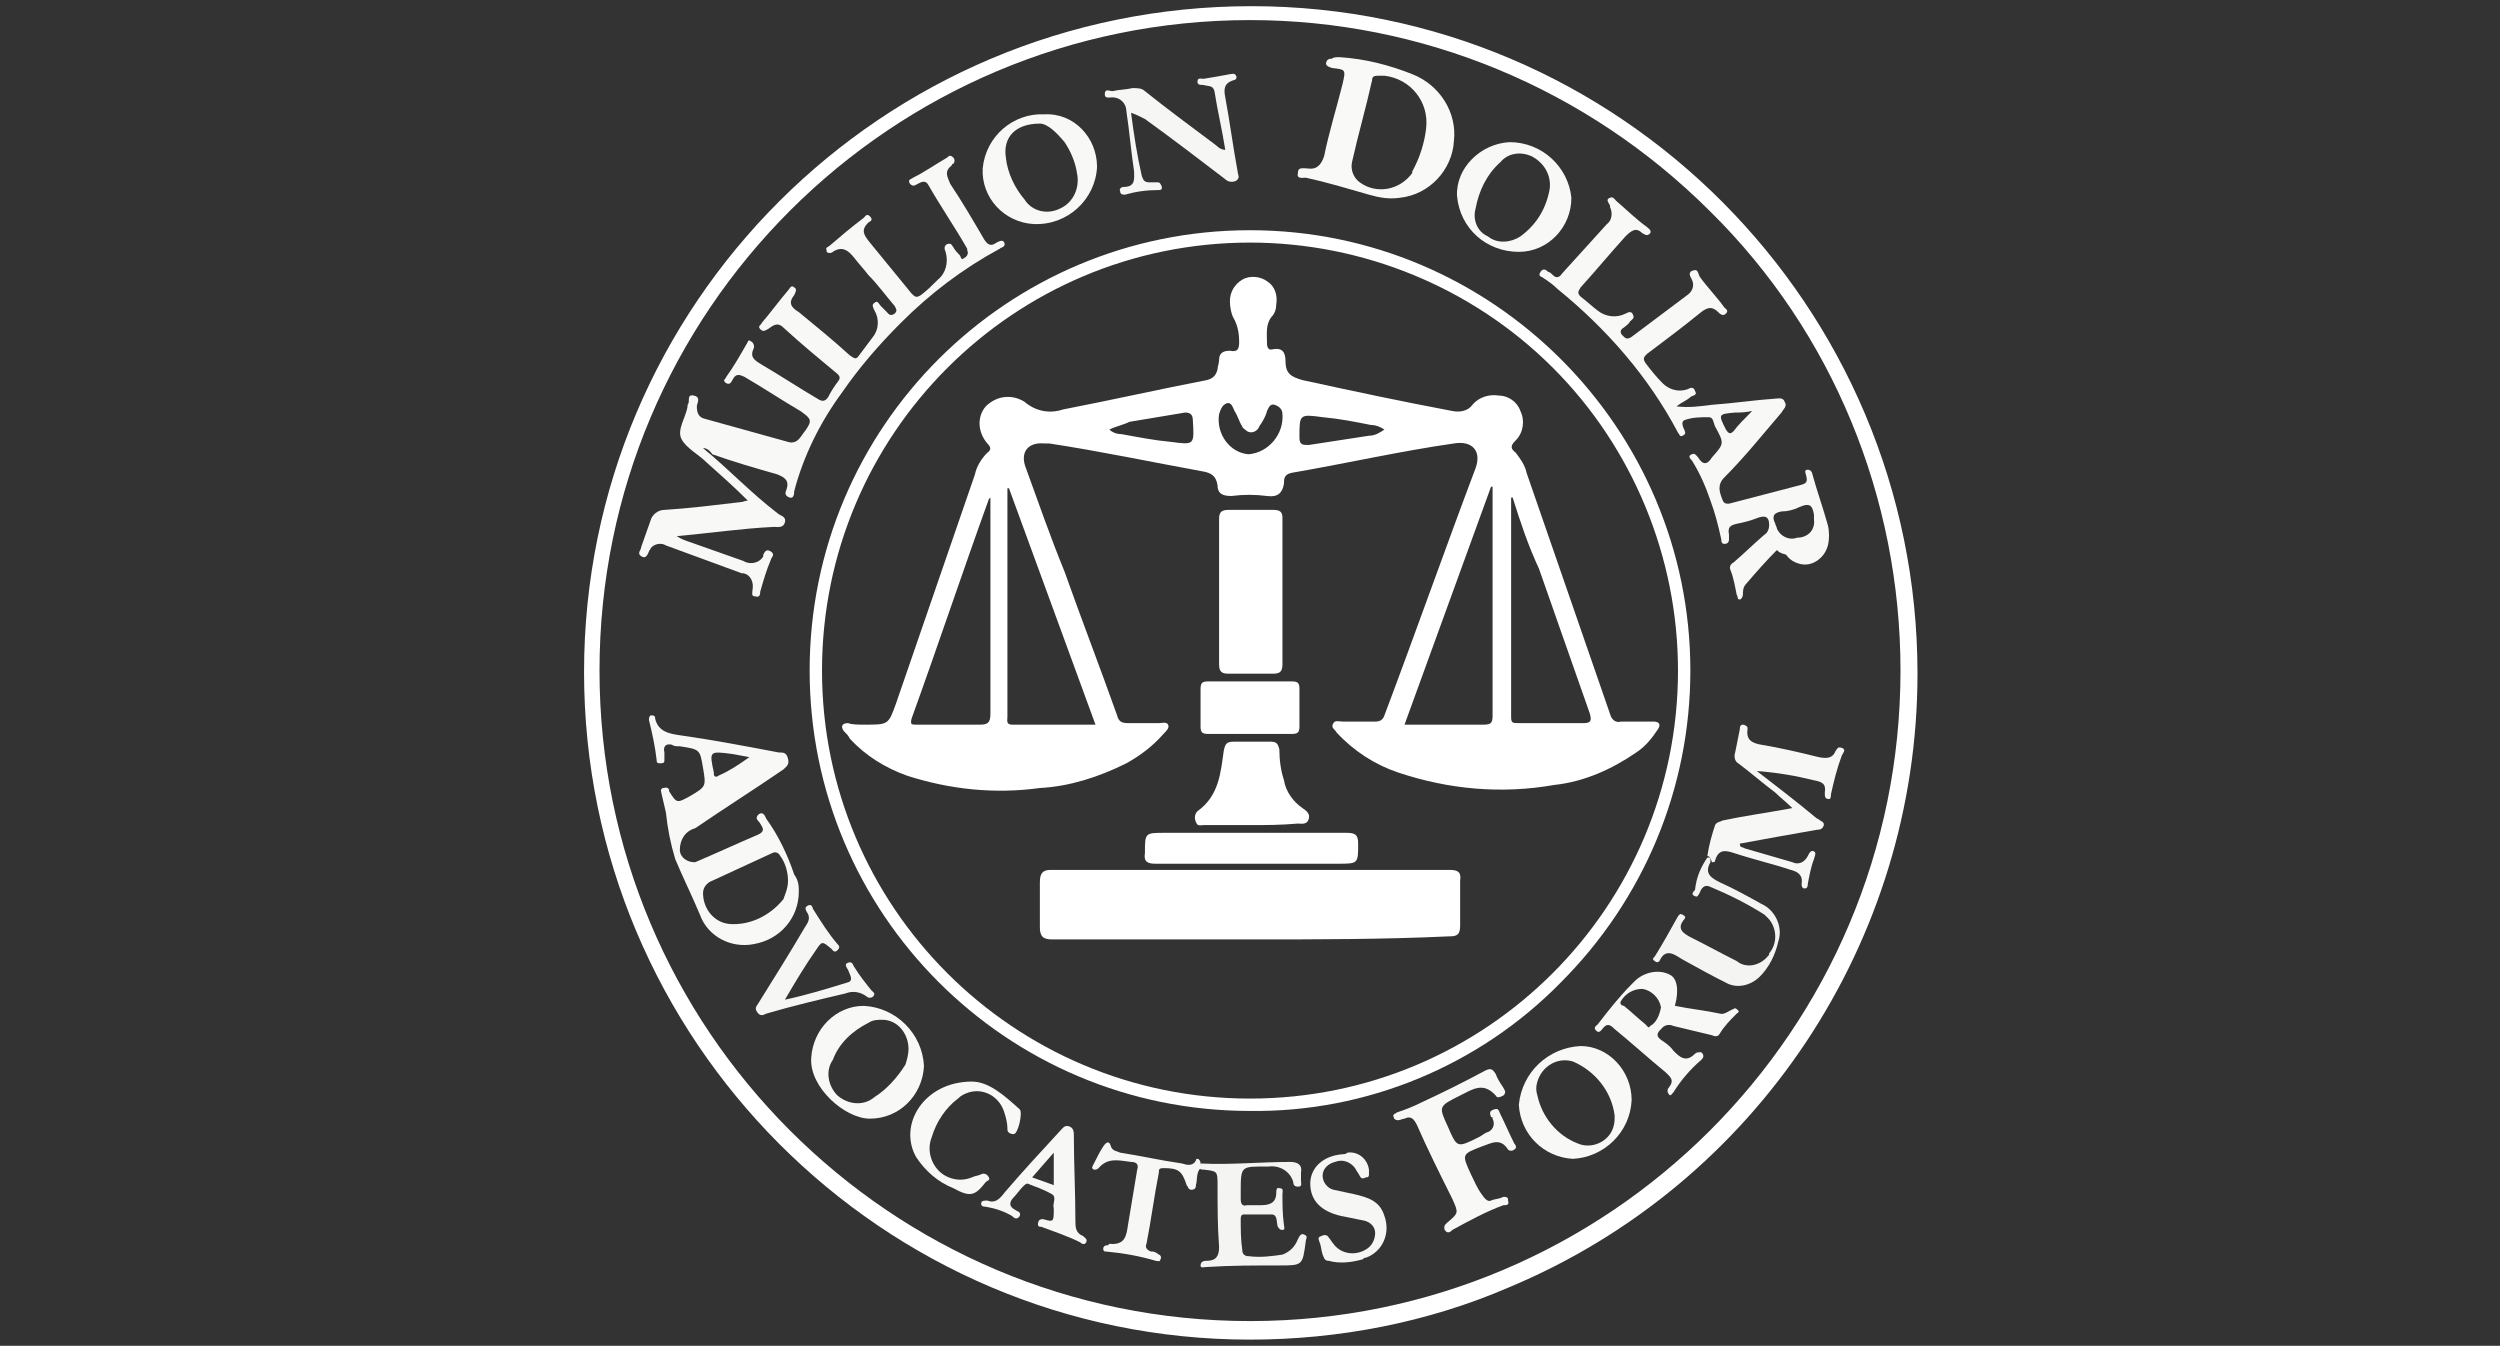 <?xml version="1.0" encoding="utf-8"?>
<!-- Generator: Adobe Illustrator 25.4.1, SVG Export Plug-In . SVG Version: 6.00 Build 0)  -->
<svg version="1.1" id="Layer_1" xmlns="http://www.w3.org/2000/svg" xmlns:xlink="http://www.w3.org/1999/xlink" x="0px" y="0px"
	 width="161.8px" height="87.1px" viewBox="0 0 161.8 87.1" style="enable-background:new 0 0 161.8 87.1;" xml:space="preserve">
<rect x="0" y="0" width="161.8" height="87.1" fill="#333333" stroke="none"/>
<style type="text/css">
	.st0{fill:#FFFFFF;}
	.st1{fill:#F8F8F6;}
	.st2{fill:#F9F9F7;}
	.st3{fill:#F7F7F5;}
	.st4{fill:#F6F6F4;}
	.st5{fill:#F4F4F2;}
</style>
<g transform="translate(0)">
	<path class="st0" d="M80.9,71.9c-15.8,0-28.5-12.8-28.5-28.5c0-15.8,12.8-28.5,28.5-28.5s28.5,12.8,28.5,28.5
		c0,7.6-3,14.8-8.4,20.2C95.7,69,88.4,72,80.9,71.9z M80.9,15.7c-15.3,0-27.7,12.4-27.7,27.7s12.4,27.7,27.7,27.7
		c15.3,0,27.7-12.4,27.7-27.7c0-7.3-2.9-14.4-8.1-19.6C95.3,18.6,88.2,15.7,80.9,15.7L80.9,15.7z"/>
	<path class="st0" d="M80.9,86.7c-23.8,0-43.1-19.4-43.1-43.2S57.1,0.4,81,0.4c23.8,0,43.1,19.4,43.1,43.2c0,17.3-10.4,33-26.4,39.7
		C92.4,85.6,86.6,86.7,80.9,86.7z M80.9,1.3c-23.2,0-42.1,18.8-42.1,42.1c0,23.2,18.8,42.1,42.1,42.1c23.2,0,42.1-18.8,42.1-42.1
		c0-11.2-4.4-21.9-12.3-29.7C102.7,5.7,92,1.3,80.9,1.3L80.9,1.3z"/>
	<path class="st0" d="M56,46.9c1.5,0,1.5,0,2-1.4c1.7-4.9,3.4-9.9,5.1-14.8c0.1-0.5,0.4-1,0.8-1.4c0.3-0.2,0.2-0.4,0-0.6
		c-0.6-0.7-0.7-1.7-0.1-2.4c0.7-0.7,1.7-0.8,2.5-0.3c0.7,0.6,1.6,0.8,2.5,0.5c3.1-0.6,6.2-1.3,9.3-1.9c0.4-0.1,0.6-0.3,0.7-0.7
		c0-0.2,0.1-0.4,0.1-0.6c0-0.4,0.2-0.6,0.7-0.6c0.5,0.1,0.6-0.1,0.6-0.6c0-0.5-0.1-1-0.3-1.4c-0.2-0.3-0.3-0.8-0.3-1.2
		c0-0.6,0.3-1.1,0.8-1.4c0.5-0.3,1.2-0.2,1.6,0.1c0.5,0.3,0.7,0.9,0.6,1.5c0,0.3-0.1,0.6-0.3,0.8c-0.4,0.5-0.3,1.1-0.3,1.7
		c0,0.3,0.1,0.5,0.4,0.4c0.6-0.1,0.8,0.2,0.8,0.8c0,0.8,0.4,1,1.1,1.2c3.2,0.7,6.5,1.4,9.7,2c0.5,0.1,1,0,1.3-0.4
		c0.4-0.5,1.1-0.7,1.7-0.6c0.6,0,1.2,0.4,1.4,1c0.3,0.6,0.2,1.4-0.3,1.9c-0.3,0.3-0.4,0.5,0,0.8c0.3,0.4,0.6,0.8,0.7,1.3
		c1.8,5.2,3.6,10.4,5.4,15.6c0.1,0.4,0.4,0.6,0.7,0.5c0,0,0,0,0,0c0.7,0,1.4,0,2.1,0c0.4,0,0.5,0.2,0.3,0.5
		c-0.4,0.6-0.8,1.1-1.4,1.5c-1.6,1.1-3.4,1.9-5.3,2.1c-3.4,0.6-6.8,0.3-10.1-0.8c-1.5-0.5-2.9-1.4-4-2.6c-0.1-0.2-0.4-0.3-0.2-0.6
		c0.1-0.2,0.4-0.1,0.6-0.1c0.7,0,1.4,0,2.1,0c0.3,0,0.5-0.1,0.6-0.4c2-5.3,3.9-10.7,5.9-16c0.4-1.1-0.2-1.8-1.4-1.6
		c-3.5,0.5-7,1.3-10.5,1.9c-0.5,0.1-0.5,0.4-0.5,0.7c-0.1,0.6-0.4,0.9-1.1,0.8c-0.8-0.1-1.5-0.1-2.3,0c-0.5,0-0.9-0.1-0.9-0.7
		c-0.1-0.6-0.4-0.8-1-0.9c-3.3-0.6-6.6-1.3-9.9-1.8c-0.1,0-0.2,0-0.3,0c-1.1-0.1-1.6,0.6-1.2,1.6c0.8,2.2,1.6,4.5,2.5,6.7
		c1.1,3.1,2.3,6.2,3.4,9.3c0.1,0.4,0.3,0.5,0.7,0.5c0.7,0,1.3,0,2,0c0.2,0,0.5-0.1,0.6,0.1c0.1,0.2-0.1,0.4-0.3,0.6
		c-0.7,0.8-1.5,1.4-2.4,1.9c-1.8,0.9-3.7,1.5-5.6,1.6c-2.9,0.4-5.8,0.1-8.6-0.8c-1.4-0.5-2.7-1.3-3.7-2.4c-0.1-0.2-0.2-0.3-0.4-0.5
		c-0.2-0.3-0.1-0.5,0.3-0.5C55.1,46.9,55.6,46.9,56,46.9z M90.9,46.9c1.8,0,3.4,0,5.1,0c0.5,0,0.6-0.1,0.6-0.6c0-4.7,0-9.4,0-14
		v-0.8l-0.1,0L90.9,46.9z M65.3,31.6l-0.1,0v11c0,1.3,0,2.6,0,3.8c0,0.2-0.1,0.5,0.3,0.5c1.8,0,3.5,0,5.4,0L65.3,31.6z M97.9,32.2
		l-0.1,0c0,4.7,0,9.5,0,14.2c0,0.4,0.1,0.4,0.5,0.4c1.4,0,2.8,0,4.2,0c0.5,0,0.5-0.2,0.4-0.6c-1.1-3.1-2.2-6.3-3.3-9.4
		C98.9,35.3,98.4,33.8,97.9,32.2L97.9,32.2z M64.1,32.2c-0.1,0.1-0.1,0.1-0.1,0.1c-1.7,4.7-3.3,9.5-5,14.2c-0.1,0.4,0,0.4,0.3,0.4
		c1.4,0,2.7,0,4.1,0c0.5,0,0.7-0.1,0.7-0.7c0-4.5,0-9,0-13.4L64.1,32.2z M80.8,29.4c1.3-0.1,2.3-1.3,2.2-2.6c0-0.3-0.2-0.5-0.5-0.6
		c-0.3-0.1-0.4,0.2-0.5,0.4c-0.1,0.4-0.3,0.7-0.5,1c-0.1,0.3-0.5,0.5-0.8,0.3c-0.1-0.1-0.3-0.2-0.3-0.3c-0.2-0.3-0.3-0.7-0.5-1
		c-0.1-0.2-0.2-0.6-0.5-0.5c-0.3,0.1-0.4,0.4-0.5,0.7C78.7,28.1,79.6,29.3,80.8,29.4L80.8,29.4z M71.8,27.8c0.2,0.2,0.5,0.3,0.8,0.3
		c1.1,0.2,2.1,0.4,3.2,0.5c1.5,0.2,1.5,0.2,1.4-1.4c0-0.4-0.2-0.5-0.5-0.5c-1.2,0.2-2.4,0.4-3.6,0.6C72.7,27.5,72.2,27.6,71.8,27.8
		L71.8,27.8z M89.6,27.8c-0.3-0.2-0.6-0.3-0.9-0.3c-1-0.2-2-0.4-3.1-0.5c-1.5-0.2-1.5-0.2-1.5,1.3c0,0.5,0.2,0.5,0.6,0.5
		c1.3-0.2,2.6-0.4,3.9-0.6C89,28.2,89.3,28,89.6,27.8L89.6,27.8z"/>
	<path class="st0" d="M80.9,60.8c-4.3,0-8.5,0-12.8,0c-0.6,0-0.8-0.2-0.8-0.8c0-1,0-1.9,0-2.9c0-0.6,0.2-0.8,0.7-0.8
		c7.9,0,15.7,0,23.6,0c0.7,0,1.5,0,2.2,0c0.5,0,0.8,0.1,0.7,0.7c0,1,0,2,0,2.9c0,0.6-0.2,0.7-0.7,0.7C89.5,60.8,85.2,60.8,80.9,60.8
		z"/>
	<path class="st0" d="M78.9,38.2c0-1.5,0-3.1,0-4.6c0-0.4,0.1-0.6,0.6-0.6c1,0,2,0,2.9,0c0.4,0,0.6,0.1,0.6,0.5c0,3.2,0,6.3,0,9.5
		c0,0.5-0.2,0.6-0.6,0.6c-1,0-1.9,0-2.9,0c-0.4,0-0.6-0.1-0.6-0.6C78.9,41.4,78.9,39.8,78.9,38.2z"/>
	<path class="st0" d="M80.9,55.9c-2,0-4.1,0-6.1,0c-0.5,0-0.8-0.1-0.7-0.7c0-1.3,0-1.3,1.3-1.3c3.9,0,7.8,0,11.7,0
		c0.6,0,0.8,0.1,0.8,0.7c0,1.3,0,1.3-1.3,1.3L80.9,55.9z"/>
	<path class="st0" d="M81,53.4c-1,0-2.1,0-3.1,0c-0.2,0-0.4,0.1-0.5-0.2c-0.1-0.2-0.1-0.5,0.1-0.7c1.4-1,1.5-2.5,1.7-3.9
		c0.1-0.5,0.2-0.6,0.7-0.6c0.8,0,1.5,0,2.3,0c0.4,0,0.5,0.1,0.6,0.5c0,0.7,0.1,1.4,0.3,2c0.1,0.7,0.6,1.4,1.2,1.8
		c0.3,0.2,0.5,0.4,0.4,0.7c-0.1,0.4-0.5,0.3-0.7,0.3C82.9,53.4,81.9,53.4,81,53.4z"/>
	<path class="st0" d="M80.9,44.1c0.9,0,1.8,0,2.7,0c0.4,0,0.5,0.1,0.5,0.5c0,0.8,0,1.6,0,2.4c0,0.4-0.1,0.5-0.5,0.5
		c-1.8,0-3.6,0-5.4,0c-0.4,0-0.5-0.1-0.5-0.5c0-0.8,0-1.6,0-2.4c0-0.4,0.1-0.5,0.5-0.5C79.2,44.1,80,44.1,80.9,44.1z"/>
	<path class="st1" d="M45.5,29c1.7,1.4,3.1,2.9,4.8,4.2c0.2,0.2,0.6,0.2,0.5,0.6c-0.1,0.4-0.5,0.3-0.7,0.3c-2.1,0.1-4.1,0.4-6.3,0.6
		c0.3,0.2,0.6,0.3,0.9,0.4c1.1,0.4,2.3,0.8,3.4,1.2c0.5,0.3,1.1,0.1,1.3-0.3c0,0,0-0.1,0-0.1c0.1-0.2,0.2-0.4,0.5-0.2
		c0.3,0.2,0,0.4,0,0.5c-0.3,0.7-0.5,1.4-0.7,2.1c0,0.1,0,0.4-0.3,0.3c-0.3,0-0.2-0.2-0.2-0.4c0.1-0.5-0.1-1-0.6-1.1c0,0-0.1,0-0.1,0
		c-1.6-0.6-3.3-1.2-4.9-1.8c-0.3-0.2-0.8-0.1-1,0.2c0,0.1-0.1,0.1-0.1,0.2c-0.1,0.2-0.2,0.5-0.5,0.3c-0.3-0.2,0-0.4,0-0.6
		c0.2-0.6,0.4-1.1,0.6-1.7c0.1-0.4,0.5-0.7,0.9-0.7c1.6-0.1,3.2-0.3,4.9-0.5c0.2,0,0.3-0.1,0.5-0.1c-0.9-0.9-1.8-1.7-2.7-2.5
		c-0.5-0.5-1.3-0.9-1.6-1.5c-0.3-0.6,0.3-1.4,0.4-2.1c0,0,0,0,0-0.1c0.2-0.2-0.1-0.7,0.4-0.6c0.5,0.1,0.2,0.5,0.2,0.7
		c0,0.4,0.1,0.7,0.5,0.8c1.8,0.5,3.6,1,5.4,1.5c0.3,0.1,0.6,0,0.8-0.3c0,0,0,0,0,0c0.1-0.1,0.2-0.3,0.3-0.4c0.5-0.7,0.4-0.8-0.3-1.3
		c-1.2-0.7-2.4-1.5-3.6-2.2c-0.4-0.2-0.6-0.2-0.8,0.2c-0.1,0.2-0.2,0.3-0.4,0.2c-0.3-0.2,0-0.3,0-0.4c0.5-0.7,0.9-1.4,1.3-2.1
		c0.1-0.1,0.1-0.4,0.3-0.2c0.1,0,0.2,0.2,0.2,0.3c0,0,0,0.1,0,0.1c-0.3,0.6,0,0.8,0.5,1.1c1.2,0.7,2.4,1.5,3.6,2.2
		c0.3,0.2,0.5,0.2,0.7-0.1c0.2-0.4,0.4-0.7,0.7-1.1c0.1-0.2,0-0.3-0.1-0.4c-1.2-1-2.3-1.9-3.5-3c-0.4-0.4-0.7-0.1-1,0.1
		c-0.2,0.1-0.3,0.2-0.5,0s0.1-0.3,0.1-0.4c0.6-0.7,1.1-1.4,1.7-2.1c0.1-0.1,0.2-0.4,0.4-0.2c0.2,0.1,0.1,0.3,0,0.5
		c-0.4,0.5-0.2,0.8,0.3,1.1c1.1,0.9,2.2,1.8,3.3,2.8c0.3,0.2,0.4,0.3,0.6,0c0.3-0.4,0.6-0.8,0.9-1.2c0.4-0.5,0.4-1.2,0.1-1.7
		c-0.1-0.2-0.2-0.4,0-0.5c0.2-0.2,0.3,0.1,0.4,0.2c0.1,0.1,0.3,0.3,0.4,0.4c0.1,0.1,0.2,0.3,0.5,0.1c0.2-0.2,0.1-0.3,0-0.5
		c-0.6-0.7-1.1-1.4-1.7-2c-0.3-0.4-0.6-0.7-0.9-1.1c-0.4-0.5-0.8-0.8-1.4-0.4c-0.1,0.1-0.3,0.1-0.4,0c0,0,0-0.1,0-0.1
		c-0.1-0.2,0.1-0.2,0.2-0.3c0.7-0.6,1.4-1.2,2.2-1.8c0.1-0.1,0.2-0.3,0.4-0.1c0.2,0.2,0.1,0.3-0.1,0.4c-0.5,0.5-0.3,0.8,0.1,1.3
		c0.9,1.1,1.8,2.2,2.7,3.3c0.2,0.2,0.3,0.3,0.6,0.1c0.4-0.3,0.7-0.6,1.1-1c0.5-0.4,0.7-1.1,0.5-1.8c-0.1-0.2-0.1-0.4,0.1-0.5
		c0.3-0.1,0.3,0.1,0.4,0.2c0.1,0.2,0.3,0.4,0.4,0.5c0.1,0.1,0.1,0.4,0.3,0.2c0.2-0.1,0.3-0.3,0.2-0.5c0,0,0,0,0,0c0,0,0-0.1,0-0.1
		c-0.8-1.4-1.7-2.7-2.5-4.1c-0.2-0.4-0.5-0.2-0.7-0.1c-0.2,0.1-0.3,0.2-0.5,0c-0.2-0.3,0.1-0.3,0.2-0.4c0.8-0.4,1.5-0.9,2.2-1.3
		c0.1-0.1,0.2-0.2,0.4,0c0.1,0.1,0.1,0.3,0,0.4c0,0-0.1,0-0.1,0.1c-0.5,0.4-0.3,0.7-0.1,1.2c0.8,1.2,1.5,2.4,2.2,3.6
		c0.2,0.3,0.4,0.5,0.8,0.2c0.2-0.1,0.4-0.2,0.5,0c0.1,0.3-0.2,0.3-0.3,0.4c-2.4,1.3-4.5,2.9-6.4,4.8c-1.4,1.4-2.7,2.9-3.8,4.5
		c-1.4,1.9-2.5,4.1-3.1,6.4c0,0.1,0,0.5-0.3,0.4c-0.3-0.1-0.3-0.3-0.2-0.5c0.2-0.6-0.1-0.8-0.6-1c-1.4-0.4-2.8-0.8-4.2-1.3
		C45.9,29.1,45.7,29,45.5,29z"/>
	<path class="st1" d="M115,35.6c-0.7,0.7-1.4,1.5-2,2.2c-0.2,0.2-0.2,0.5-0.2,0.7c0,0.1-0.1,0.3-0.2,0.3c-0.2,0-0.1-0.2-0.2-0.3
		c-0.1-0.5-0.2-1.1-0.4-1.6c-0.1-0.2,0-0.4,0.2-0.5c0.7-0.6,1.3-1.2,2-1.8c0.2-0.1,0.3-0.4,0.3-0.6c0-0.4-0.1-0.7-0.7-0.5
		c-0.5,0.2-0.9,0.3-1.4,0.4c-0.4,0.1-0.6,0.2-0.5,0.7c0,0.1,0,0.2,0,0.3c0,0.2-0.1,0.3-0.3,0.3c-0.2,0-0.2-0.2-0.2-0.3
		c-0.2-0.9-0.4-1.7-0.7-2.5c-0.3-0.9-0.7-1.8-1.2-2.6c-0.1-0.1-0.3-0.3,0-0.4c0.2-0.1,0.3,0.1,0.4,0.2c0.3,0.5,0.6,0.5,0.9,0
		c0.8-0.9,0.8-0.9,0.2-2c-0.1-0.2-0.1-0.6-0.4-0.6c-0.5,0-1.1,0-1.6,0.2c-0.2,0.1-0.1,0.4,0,0.6c0.1,0.2,0.1,0.3-0.1,0.4
		c-0.2,0.1-0.2-0.1-0.3-0.2c-1.9-3.6-4.6-6.7-7.8-9.3c-0.3-0.3-0.6-0.5-0.9-0.7c-0.1-0.1-0.4-0.1-0.2-0.4c0.2-0.3,0.4-0.1,0.5,0
		c0.1,0,0.2,0.1,0.3,0.2c0.2,0.2,0.4,0.2,0.6-0.1c1-1.1,1.9-2.1,2.9-3.2c0.3-0.2,0.4-0.7,0.2-1.1c0,0,0,0,0-0.1
		c-0.1-0.2-0.3-0.4,0-0.5c0.2-0.1,0.3,0.1,0.4,0.2c0.7,0.6,1.3,1.2,2,1.7c0.1,0.1,0.3,0.2,0.2,0.4c-0.2,0.2-0.3,0.1-0.5,0
		c-0.4-0.4-0.7-0.2-1.1,0.2c-1,1.1-1.9,2.2-2.9,3.3c-0.2,0.3-0.2,0.4,0,0.6c0.4,0.3,0.7,0.6,1.1,0.9c0.5,0.4,1.2,0.5,1.8,0.2
		c0.2-0.1,0.4-0.2,0.5,0.1c0.1,0.2-0.1,0.3-0.2,0.4c-0.1,0.2-0.3,0.3-0.4,0.4c-0.2,0.1-0.3,0.3-0.1,0.5c0.2,0.2,0.3,0.3,0.6,0.1
		c1.2-0.9,2.4-1.8,3.6-2.7c0.3-0.2,0.5-0.6,0.3-1c0,0,0,0,0,0c-0.1-0.2-0.3-0.5,0.1-0.6c0.3-0.1,0.3,0.2,0.4,0.4
		c0.5,0.7,1.1,1.3,1.6,2c0.1,0.1,0.3,0.2,0.1,0.4c-0.2,0.2-0.4,0-0.5-0.1c-0.4-0.4-0.7-0.3-1.1,0c-1.1,0.9-2.3,1.8-3.5,2.7
		c-0.2,0.2-0.3,0.3-0.1,0.6c0.3,0.4,0.7,0.9,1.1,1.3c0.4,0.4,1,0.6,1.6,0.4c0.2-0.1,0.4-0.2,0.5,0.1c0.2,0.3-0.2,0.3-0.3,0.4
		c-0.2,0.2-0.5,0.3-0.9,0.6c0.8,0.1,1.5,0,2.3-0.1c1.4-0.1,2.7-0.3,4.1-0.4c0.2,0,0.5-0.1,0.6,0.2c0.2,0.3-0.1,0.5-0.2,0.7
		c-1.2,1.4-2.4,2.9-3.7,4.2c-0.5,0.5-0.3,1-0.1,1.5c0.1,0.2,0.2,0.2,0.4,0.2c1.5-0.4,3.1-0.8,4.6-1.2c0.4-0.1,0.5-0.2,0.4-0.6
		c0-0.1-0.2-0.4,0.1-0.4c0.2,0,0.3,0.2,0.3,0.3c0.3,1.1,0.7,2.2,1,3.3c0.1,0.4,0.1,0.9,0,1.3c-0.2,0.8-1,1.4-1.8,1.2
		c-0.4-0.1-0.7-0.3-0.9-0.6C115.2,35.8,115.1,35.7,115,35.6z M117.4,33.6c0-0.1,0-0.2,0-0.3c-0.1-0.5-0.2-0.8-0.9-0.5
		c-0.4,0.2-0.8,0.3-1.2,0.3c-0.6,0.1-0.6,0.4-0.4,0.8c0,0.1,0.1,0.2,0.1,0.3c0.2,0.5,0.8,0.8,1.3,0.6
		C117,34.8,117.5,34.3,117.4,33.6z M113.4,26.6c-0.5,0.1-0.8,0.1-1.1,0.1c-1.1,0.1-1.1,0.1-0.6,1.1c0.2,0.3,0.3,0.3,0.5,0.1
		C112.5,27.5,112.9,27.1,113.4,26.6L113.4,26.6z"/>
	<path class="st1" d="M51.7,57.7c0,1.7-1.2,3.1-2.9,3.4c-1.5,0.3-3-0.5-3.5-1.9c-0.5-1.2-1.1-2.4-1.6-3.6c-0.3-1-0.5-2-0.6-3
		c-0.1-0.4-0.2-0.9-0.3-1.3c0-0.1-0.1-0.2,0.1-0.3c0.1,0,0.3-0.1,0.4,0.1c0,0,0,0,0,0.1c0.5,0.8,0.5,0.8,1.4,0.3
		c1-0.6,1-0.6,0.8-1.8c-0.2-1.2-0.2-1.2-1.5-1.4c-0.2,0-0.4,0-0.5-0.1c-0.4-0.1-0.6,0.1-0.5,0.5c0,0.2,0,0.3,0,0.5
		c0,0.2-0.1,0.2-0.3,0.2c-0.2,0-0.2-0.1-0.2-0.2c-0.1-0.9-0.3-1.8-0.5-2.6c0-0.1,0-0.2,0.1-0.3c0.2,0,0.3,0,0.3,0.2
		c0.2,0.9,1,1,1.7,1.1c2.1,0.3,4.2,0.7,6.3,1.1c0.3,0,0.5,0,0.6,0.4c0.1,0.4-0.1,0.5-0.3,0.7c-1.9,1.3-3.8,2.5-5.7,3.8
		C44.3,53.8,44,54.4,44,55c0,0.5,0.5,0.8,0.9,0.8c0,0,0.1,0,0.1,0c1.4-0.6,2.7-1.2,4.1-1.8c0.4-0.2,0.3-0.4,0.1-0.7
		c-0.1-0.2-0.4-0.3-0.1-0.6c0.3-0.2,0.4,0.1,0.5,0.3c0.8,1.1,1.4,2.4,1.8,3.6C51.7,57,51.7,57.4,51.7,57.7z M51,57
		c0-0.6-0.2-1.2-0.5-1.6c-0.1-0.2-0.3-0.3-0.5-0.2c0,0,0,0,0,0c-1.3,0.6-2.6,1.2-3.9,1.8c-0.3,0.1-0.6,0.4-0.6,0.8
		c0,1,0.7,1.9,1.7,2c1.3,0.1,2.6-0.5,3.5-1.6C50.8,57.9,51,57.5,51,57z M48.5,49l-1.1-0.2c-1.5-0.2-1.5-0.2-1.2,1.2c0,0,0,0.1,0,0.1
		c0,0.2,0.2,0.2,0.3,0.1C47.2,49.9,47.8,49.5,48.5,49L48.5,49z"/>
	<path class="st2" d="M86.7,3.7c1.6,0.1,3.2,0.5,4.7,1.1c1.8,0.7,2.9,2.5,2.7,4.3c-0.1,1.9-1.6,3.5-3.5,3.7c-0.7,0.1-1.3,0-2-0.2
		c-1.4-0.4-2.7-0.8-4.1-1.1c-0.2,0-0.6,0.1-0.5-0.3c0-0.4,0.3-0.3,0.6-0.3c0.6,0.1,0.9-0.2,1.1-0.8C86,8.6,86.5,7,86.9,5.4
		c0.2-0.9,0.2-0.9-0.7-1c-0.3-0.1-0.5-0.2-0.3-0.5c0.1-0.1,0.2-0.1,0.3-0.1C86.3,3.7,86.5,3.7,86.7,3.7z M92.3,8.3
		c0.2-1.7-1-3.2-2.7-3.4c-0.1,0-0.2,0-0.3,0c-0.3,0-0.5,0-0.5,0.3c-0.4,1.8-0.9,3.5-1.3,5.3c-0.1,0.5,0.1,1,0.5,1.3
		c1.1,0.8,2.6,0.5,3.4-0.6c0,0,0,0,0-0.1C91.9,10.2,92.2,9.2,92.3,8.3z"/>
	<path class="st3" d="M110.5,55.4c0.1-0.7,0.3-1.4,0.5-2c0.1-0.2,0.3-0.2,0.5-0.3c1.4-0.3,2.9-0.5,4.5-0.8c-0.4-0.4-0.8-0.7-1.1-1
		c-0.8-0.6-1.6-1.3-2.4-1.9c-0.2-0.1-0.3-0.4-0.2-0.7c0.1-0.5,0.2-1,0.3-1.5c0-0.1,0-0.3,0.2-0.3c0.1,0,0.3,0.1,0.3,0.2
		c0,0,0,0.1,0,0.1c-0.1,0.7,0.3,0.9,0.9,1c1.2,0.2,2.5,0.5,3.7,0.8c0.5,0.1,0.9,0.1,1.1-0.4c0.1-0.1,0.1-0.3,0.4-0.2
		c0.3,0.1,0.1,0.3,0,0.5c-0.3,0.8-0.5,1.6-0.7,2.5c0,0.1,0,0.4-0.2,0.3c-0.2,0-0.2-0.2-0.2-0.4c0.1-0.6-0.2-0.7-0.7-0.8
		c-1.2-0.3-2.4-0.5-3.7-0.6c1.3,1,2.6,2,3.8,3c0.1,0.1,0.2,0.1,0.3,0.2c0.2,0.1,0.3,0.2,0.2,0.4s-0.3,0.2-0.4,0.2
		c-1.7,0.3-3.4,0.6-5,0.9c0,0.3,0.2,0.2,0.3,0.3c1,0.3,2.1,0.6,3.1,0.9c0.4,0.2,0.8,0,1-0.4c0,0,0,0,0,0c0.1-0.2,0.2-0.4,0.4-0.3
		s0,0.4,0,0.5c-0.2,0.5-0.3,1.1-0.4,1.6c0,0.1,0,0.3-0.2,0.3c-0.2,0-0.2-0.2-0.2-0.3c0.1-0.6-0.3-0.8-0.7-0.9
		c-1.2-0.4-2.5-0.7-3.7-1.1c-0.6-0.2-1-0.2-1.2,0.5c0,0.1-0.1,0.1-0.2,0.1C110.7,55.5,110.6,55.4,110.5,55.4z"/>
	<path class="st1" d="M96.5,77.7c0.2-0.1,0.5-0.1,0.7-0.2c0.2-0.1,0.4,0,0.4,0.1c0,0,0,0.1,0,0.1c0.1,0.3-0.1,0.3-0.3,0.3
		c-1.1,0.4-2.2,1-3.3,1.6c-0.1,0.1-0.3,0.3-0.5,0c-0.1-0.3,0.1-0.4,0.2-0.5c0.7-0.6,0.7-0.6,0.3-1.5c-0.8-1.6-1.6-3.2-2.3-4.8
		c-0.2-0.4-0.4-0.6-0.8-0.4c-0.1,0-0.3,0.1-0.4,0.1c-0.2,0-0.3-0.1-0.3-0.2c-0.1-0.2,0.1-0.2,0.2-0.3c0.6-0.2,1.1-0.4,1.7-0.7
		c1.3-0.6,2.7-1.3,4-2c0.4-0.2,0.5-0.1,0.7,0.2c0.1,0.3,0.3,0.6,0.5,0.9c0.1,0.2,0.2,0.3,0,0.5c-0.2,0.1-0.4,0.2-0.5,0
		c-0.8-0.9-1.5-0.4-2.3,0c-1.4,0.7-1.4,0.7-0.8,2c0.6,1.4,0.6,1.4,2,0.7c0.2-0.1,0.3-0.2,0.5-0.3c0.4-0.1,0.6-0.5,0.4-0.9
		c0-0.1,0-0.1-0.1-0.1c-0.1-0.3-0.1-0.4,0.2-0.5s0.3,0.1,0.4,0.3c0.3,0.6,0.6,1.3,0.9,1.9c0.1,0.1,0.2,0.3,0,0.4
		c-0.1,0.1-0.3,0.1-0.4,0c0,0,0,0,0,0c-0.5-0.8-1.1-0.4-1.7-0.2c-1.3,0.5-1.3,0.5-0.7,1.8c0.2,0.4,0.4,0.9,0.7,1.3
		C96.1,77.6,96.3,77.8,96.5,77.7z"/>
	<path class="st1" d="M108.4,65.1c1,0.2,2,0.3,2.9,0.5c0.3,0.1,0.6-0.2,0.9-0.3c0.1-0.1,0.2,0,0.3,0.1c0.1,0.1-0.1,0.2-0.1,0.2
		c-0.4,0.4-0.8,0.8-1.1,1.3c-0.1,0.2-0.3,0.2-0.5,0.1c-0.8-0.2-1.7-0.4-2.5-0.6c-0.2-0.1-0.5-0.1-0.7,0.1c-0.3,0.3-0.5,0.5-0.1,0.8
		c0.3,0.2,0.6,0.4,0.8,0.7c0.4,0.4,0.8,0.8,1.4,0.2c0.1-0.1,0.2-0.1,0.4-0.1c0,0,0,0,0.1,0.1c0.1,0.2,0,0.3-0.1,0.4
		c-0.7,0.6-1.3,1.3-1.8,2.1c-0.1,0.1-0.2,0.3-0.3,0.1c-0.1-0.1-0.1-0.3,0-0.4c0,0,0,0,0,0c0.4-0.5,0.1-0.7-0.2-1
		c-1.1-0.9-2.2-1.9-3.3-2.8c-0.3-0.3-0.5-0.4-0.8,0c-0.1,0.1-0.2,0.3-0.4,0.1c-0.2-0.2,0-0.3,0.1-0.4c0.7-0.9,1.4-1.8,2.2-2.6
		c0.1-0.1,0.1-0.1,0.2-0.2c0.6-0.6,1.6-0.8,2.3-0.4C108.5,63.3,108.7,64,108.4,65.1z M107.5,65.2c-0.1-0.6-0.6-1.1-1.2-1.2
		c-0.6,0-1.1,0.3-1.4,0.8c-0.1,0.2,0.1,0.3,0.2,0.3c0.5,0.4,0.9,0.8,1.4,1.2c0.1,0.1,0.2,0.3,0.3,0.1
		C107.2,66.2,107.4,65.7,107.5,65.2z"/>
	<path class="st1" d="M52.5,68.5c0.1-1.9,1.6-3.4,3.4-3.4c2.1,0.1,3.8,1.8,3.9,3.9c-0.1,1.9-1.6,3.4-3.5,3.4
		C54.7,72.4,52.4,70.4,52.5,68.5z M58.8,67.9c0-1-0.7-1.9-1.7-1.9c-0.3,0-0.6,0-0.9,0.2c-1,0.5-1.9,1.3-2.3,2.4
		c-0.5,0.7-0.3,1.7,0.3,2.3c0.7,0.6,1.7,0.7,2.4,0.1c0.8-0.5,1.5-1.3,2-2.1C58.7,68.6,58.8,68.2,58.8,67.9z"/>
	<path class="st1" d="M97.7,9.2c2.1,0,3.8,1.6,4,3.6c0,1.9-1.5,3.5-3.4,3.5c-2.1,0-3.8-1.5-4-3.6C94.2,10.9,95.8,9.3,97.7,9.2z
		 M100.3,12.2c0.1-0.9-0.4-1.7-1.2-2.1c-0.7-0.3-1.5-0.2-2,0.4c-0.9,0.8-1.4,1.9-1.6,3c-0.2,0.7,0.1,1.5,0.8,1.8
		c0.6,0.5,1.5,0.4,2.1,0C99.5,14.5,100.1,13.4,100.3,12.2L100.3,12.2z"/>
	<path class="st1" d="M105.6,71.2c-0.1,2.1-1.8,3.7-3.8,3.8c-1.9-0.1-3.4-1.6-3.5-3.5c0.2-2.1,1.9-3.7,4-3.8
		C104.1,67.7,105.6,69.3,105.6,71.2z M104.5,72.2c-0.2-1.6-1.3-2.9-2.7-3.5c-1-0.3-2,0.3-2.3,1.3c-0.1,0.3-0.1,0.6,0,0.9
		c0.3,1.4,1.3,2.6,2.6,3.1c0.9,0.4,2-0.1,2.3-1C104.5,72.7,104.5,72.5,104.5,72.2L104.5,72.2z"/>
	<path class="st1" d="M71,10.8c-0.1,2.1-1.9,3.8-4.1,3.7c-1.9-0.1-3.4-1.7-3.3-3.6c0.2-2.1,2-3.6,4-3.5C69.5,7.3,71,8.9,71,10.8
		C71,10.8,71,10.8,71,10.8z M67.3,8c-1.6,0-2.4,0.9-2.2,2.2c0.1,1,0.6,2,1.2,2.7c0.5,0.8,1.5,1,2.3,0.6c0.9-0.4,1.3-1.4,1.1-2.3
		c-0.1-0.7-0.4-1.4-0.8-2C68.4,8.6,67.8,8,67.3,8z"/>
	<path class="st4" d="M73.2,7.3c0.2,1.5,0.4,2.8,0.7,4.1c0.1,0.3,0.2,0.4,0.5,0.4c0.2,0,0.3,0,0.5,0c0.2,0,0.2,0.1,0.3,0.3
		c0,0.2-0.1,0.2-0.2,0.2c-0.8,0-1.5,0.1-2.2,0.3c-0.1,0-0.3,0-0.3-0.2c-0.1-0.2,0.1-0.3,0.2-0.3c0.8,0,0.7-0.5,0.7-1
		c-0.2-1.3-0.3-2.6-0.5-3.9c0-0.5-0.4-0.9-0.9-0.9c-0.2,0-0.5,0.1-0.5-0.2c0-0.4,0.3-0.2,0.5-0.2c0.4-0.1,0.9-0.1,1.3-0.2
		c0.3,0,0.6,0,0.8,0.2c1.5,1.2,3,2.3,4.6,3.5c0.2,0.2,0.4,0.3,0.6,0.3c-0.2-1.3-0.5-2.5-0.7-3.8c-0.1-0.4-0.4-0.3-0.7-0.4
		c-0.2,0-0.4,0-0.4-0.2c0-0.3,0.2-0.2,0.4-0.2c0.6-0.1,1.2-0.2,1.7-0.3c0.1,0,0.3-0.1,0.4,0.1c0.1,0.2-0.1,0.3-0.2,0.3
		c-0.6,0.2-0.6,0.6-0.5,1.1c0.3,1.6,0.5,3.2,0.8,4.8c0,0.2,0.2,0.4-0.1,0.6c-0.2,0.1-0.5,0.1-0.7-0.1c-1.7-1.3-3.4-2.6-5.2-3.9
		C73.7,7.5,73.5,7.4,73.2,7.3z"/>
	<path class="st5" d="M77.7,75.3c1.9,0.1,3.9-0.1,5.8-0.1c0.5,0,0.8,0.2,0.7,0.7c0,0.2,0,0.4,0,0.5c0,0.2,0.1,0.4-0.2,0.4
		c-0.2,0-0.3-0.1-0.3-0.3c-0.2-0.7-0.9-1.1-1.6-1c-1.8,0-1.8-0.1-1.8,1.7c0,0.1,0,0.3,0,0.4c0,0.3,0.1,0.5,0.4,0.4
		c0.3,0,0.6,0,0.9,0c0.5,0,1-0.1,1-0.8c0-0.1,0-0.4,0.2-0.3c0.3,0,0.2,0.2,0.2,0.4c0,0.6,0,1.3,0.1,2c0,0.1,0.1,0.3-0.1,0.3
		c-0.2,0-0.2-0.1-0.3-0.2c-0.1-0.3,0-0.8-0.4-0.8c-0.6,0-1.2,0-1.8,0c-0.2,0-0.2,0.2-0.2,0.3c0,0.7,0,1.3,0.1,2
		c0,0.3,0.2,0.4,0.4,0.4c0.8,0.1,1.5,0,2.2-0.1c0.5-0.2,0.8-0.5,1-1c0.1-0.2,0.2-0.4,0.4-0.3c0.3,0.1,0.1,0.3,0.1,0.5
		c-0.2,1.5-0.2,1.5-1.7,1.5c-1.6,0-3.1,0-4.7,0.1c-0.2,0-0.4,0.1-0.4-0.1c0-0.3,0.3-0.3,0.4-0.3c0.6,0,0.8-0.3,0.8-0.9
		c-0.1-1.3-0.1-2.6-0.1-4c0-0.9,0-0.9-0.9-1c-0.1,0-0.2,0-0.3-0.1L77.7,75.3z"/>
	<path class="st5" d="M110.5,55.5c0.1,0,0.2,0,0.2,0.1c0,0.1,0,0.1,0,0.2c-0.4,0.7,0,1,0.6,1.3c0.9,0.4,1.8,0.9,2.7,1.4
		c0.9,0.4,1.4,1.5,1.1,2.4c-0.2,0.9-0.6,1.7-1.2,2.3c-0.6,0.6-1.5,0.8-2.2,0.4c-1-0.5-1.9-1-2.8-1.5c-0.5-0.3-1.1-0.8-1.5,0.1
		c-0.1,0.1-0.2,0.1-0.3,0c-0.2-0.1-0.1-0.2,0-0.3c0.5-0.8,1-1.7,1.5-2.6c0.1-0.1,0.1-0.2,0.3-0.1c0.2,0.1,0.2,0.2,0.1,0.3
		c-0.5,0.6-0.1,0.9,0.5,1.2c1,0.5,1.9,1,2.9,1.5c0.6,0.5,1.5,0.3,2-0.3c0.1-0.1,0.1-0.1,0.1-0.2c0.6-0.7,0.5-1.8-0.2-2.4
		c0,0-0.1-0.1-0.1-0.1c-1.1-0.7-2.3-1.3-3.5-1.8c-0.4-0.2-0.6,0.1-0.7,0.4c-0.1,0.1-0.1,0.3-0.3,0.2c-0.3-0.1-0.1-0.3,0-0.4
		C109.8,56.7,110.1,56.1,110.5,55.5z"/>
	<path class="st3" d="M68.2,78.2c-0.1-0.3,0.2-0.7-0.1-0.9c-0.5-0.3-1.1-0.5-1.6-0.7c-0.1,0-0.2,0.1-0.3,0.2
		c-0.2,0.2-0.4,0.5-0.6,0.7c-0.3,0.3-0.3,0.6,0.1,0.8c0.1,0.1,0.4,0.1,0.3,0.4c-0.2,0.3-0.4,0.1-0.5,0c-0.5-0.3-1.1-0.5-1.7-0.6
		c-0.1,0-0.3,0-0.3-0.2c0-0.2,0.2-0.2,0.4-0.2c0.5,0.2,0.8-0.1,1.1-0.5c1.2-1.4,2.4-2.7,3.6-4c0.2-0.2,0.3-0.4,0.6-0.3
		c0.3,0.1,0.3,0.4,0.3,0.6c0,1.8,0.1,3.7,0.1,5.5c0,0.4,0,0.8,0.5,1c0.1,0.1,0.3,0.2,0.2,0.4s-0.3,0.1-0.4,0c-0.8-0.4-1.7-0.7-2.5-1
		c-0.1,0-0.3,0-0.2-0.3c0-0.1,0.1-0.2,0.3-0.2C68.2,79.1,68.2,79.1,68.2,78.2z M66.8,76.2l1.4,0.5v-2.1L66.8,76.2z"/>
	<path class="st3" d="M77.7,75.3l0,0.3c-0.3,0.3-0.2,0.8-0.3,1.1c0,0.1,0,0.3-0.3,0.3c-0.2,0-0.2-0.2-0.3-0.3
		c-0.3-0.9-0.5-1.1-1.5-1.1c-0.3,0-0.3,0.1-0.3,0.3c-0.3,1.5-0.5,3.1-0.8,4.6c-0.1,0.2,0,0.4,0.3,0.5c0,0,0.1,0,0.1,0
		c0.1,0,0.3,0.1,0.4,0.2c0.1,0,0.2,0.2,0.1,0.3c0,0,0,0,0,0c0,0.2-0.2,0.1-0.3,0.1c-1-0.3-2.1-0.5-3.2-0.6c-0.1,0-0.2,0-0.2-0.2
		c0-0.1,0.1-0.2,0.2-0.2c0.1,0,0.1,0,0.2-0.1c1,0.1,1.1-0.5,1.2-1.2c0.2-1.2,0.4-2.4,0.6-3.6c0.1-0.3,0-0.5-0.4-0.5
		c-0.8-0.1-1.5-0.3-2.1,0.4c-0.1,0.1-0.2,0.1-0.3,0.1c0,0,0,0,0,0c-0.2-0.1-0.1-0.2,0-0.4c0.2-0.4,0.4-0.8,0.6-1.1
		c0.2-0.3,0.4-0.4,0.5,0c0.1,0.3,0.4,0.3,0.6,0.4c1.3,0.2,2.6,0.5,4,0.7c0.3,0.1,0.7,0.2,0.9-0.2C77.4,74.9,77.7,75,77.7,75.3z"/>
	<path class="st1" d="M62.9,70c1.1,0,2.1,0.9,3.1,1.8c0.2,0.2-0.1,1.6-0.4,1.6c-0.2,0-0.4-0.1-0.4-0.3c0,0,0,0,0-0.1
		c0-0.3-0.1-0.7-0.2-1c-0.3-1-1.3-1.6-2.3-1.3c-0.3,0.1-0.5,0.2-0.7,0.4c-0.8,0.6-1.4,1.5-1.7,2.5c-0.4,1,0.1,2.2,1.1,2.6
		c0.5,0.2,1,0.2,1.5,0c0.2-0.1,0.4-0.1,0.6-0.2c0.2-0.1,0.4,0,0.5,0.2c0.1,0.2-0.1,0.2-0.2,0.3c-0.7,0.9-1,1-2.1,0.4
		c-1-0.4-1.8-1.1-2.4-2C58.1,72.8,59.8,70,62.9,70z"/>
	<path class="st4" d="M87.2,74.6c0.7-0.1,1.3,0.4,1.4,1.1c0,0.1,0,0.2,0,0.3c0,0.1,0,0.2-0.2,0.2c-0.2,0.1-0.3,0.1-0.4-0.1
		c-0.1-0.2-0.2-0.3-0.3-0.5c-0.3-0.4-0.8-0.6-1.3-0.4c-0.4,0.1-0.8,0.4-0.8,0.9c0,0.4,0.3,0.8,0.7,0.9c0.5,0.1,0.9,0.2,1.4,0.3
		c0.8,0.2,1.6,0.4,1.9,1.4c0.4,1.1-0.1,2.3-1.2,2.7c-0.1,0-0.1,0-0.2,0.1c-0.7,0.2-1.5,0.3-2.2,0.1c-0.3,0-0.3-0.2-0.4-0.4
		c-0.1-0.3-0.1-0.6-0.2-0.8c0-0.1-0.2-0.3,0.1-0.4c0.2-0.1,0.4-0.1,0.5,0.1c0.1,0.1,0.2,0.3,0.3,0.4c0.5,0.7,1.5,0.8,2.2,0.3
		c0.3-0.2,0.5-0.6,0.5-1c0-0.4-0.3-0.7-0.7-0.8c-0.5-0.1-1-0.2-1.5-0.3c-1.3-0.3-2-1-2-2.1c0-1,0.8-1.8,2.1-1.9
		C87,74.7,87.1,74.7,87.2,74.6z"/>
	<path class="st4" d="M50.8,64.7c1.4-0.3,2.7-0.7,4-1.1c0.5-0.1,0.2-0.5,0.1-0.8c-0.1-0.2-0.3-0.4,0-0.5c0.3-0.1,0.3,0.2,0.4,0.3
		c0.3,0.5,0.7,1,1.1,1.5c0.1,0.1,0.3,0.2,0.1,0.4c-0.1,0.1-0.3,0.1-0.4,0c0,0,0,0,0,0c-0.4-0.3-0.9-0.4-1.4-0.2
		c-1.7,0.4-3.4,0.8-5.1,1.3c-0.2,0.1-0.4,0.2-0.6-0.1c-0.2-0.3,0-0.4,0.1-0.6c1-1.6,2-3.2,3-4.9c0.2-0.3,0.4-0.6,0.1-1
		c-0.1-0.2-0.1-0.3,0.1-0.4c0.2-0.1,0.3,0.1,0.3,0.2c0.5,0.8,1,1.6,1.6,2.3c0.1,0.1,0.2,0.2,0,0.4c-0.2,0.2-0.3,0-0.4-0.1
		c-0.6-0.5-0.6-0.5-1,0.1C52.1,62.5,51.5,63.5,50.8,64.7z"/>
</g>
</svg>
